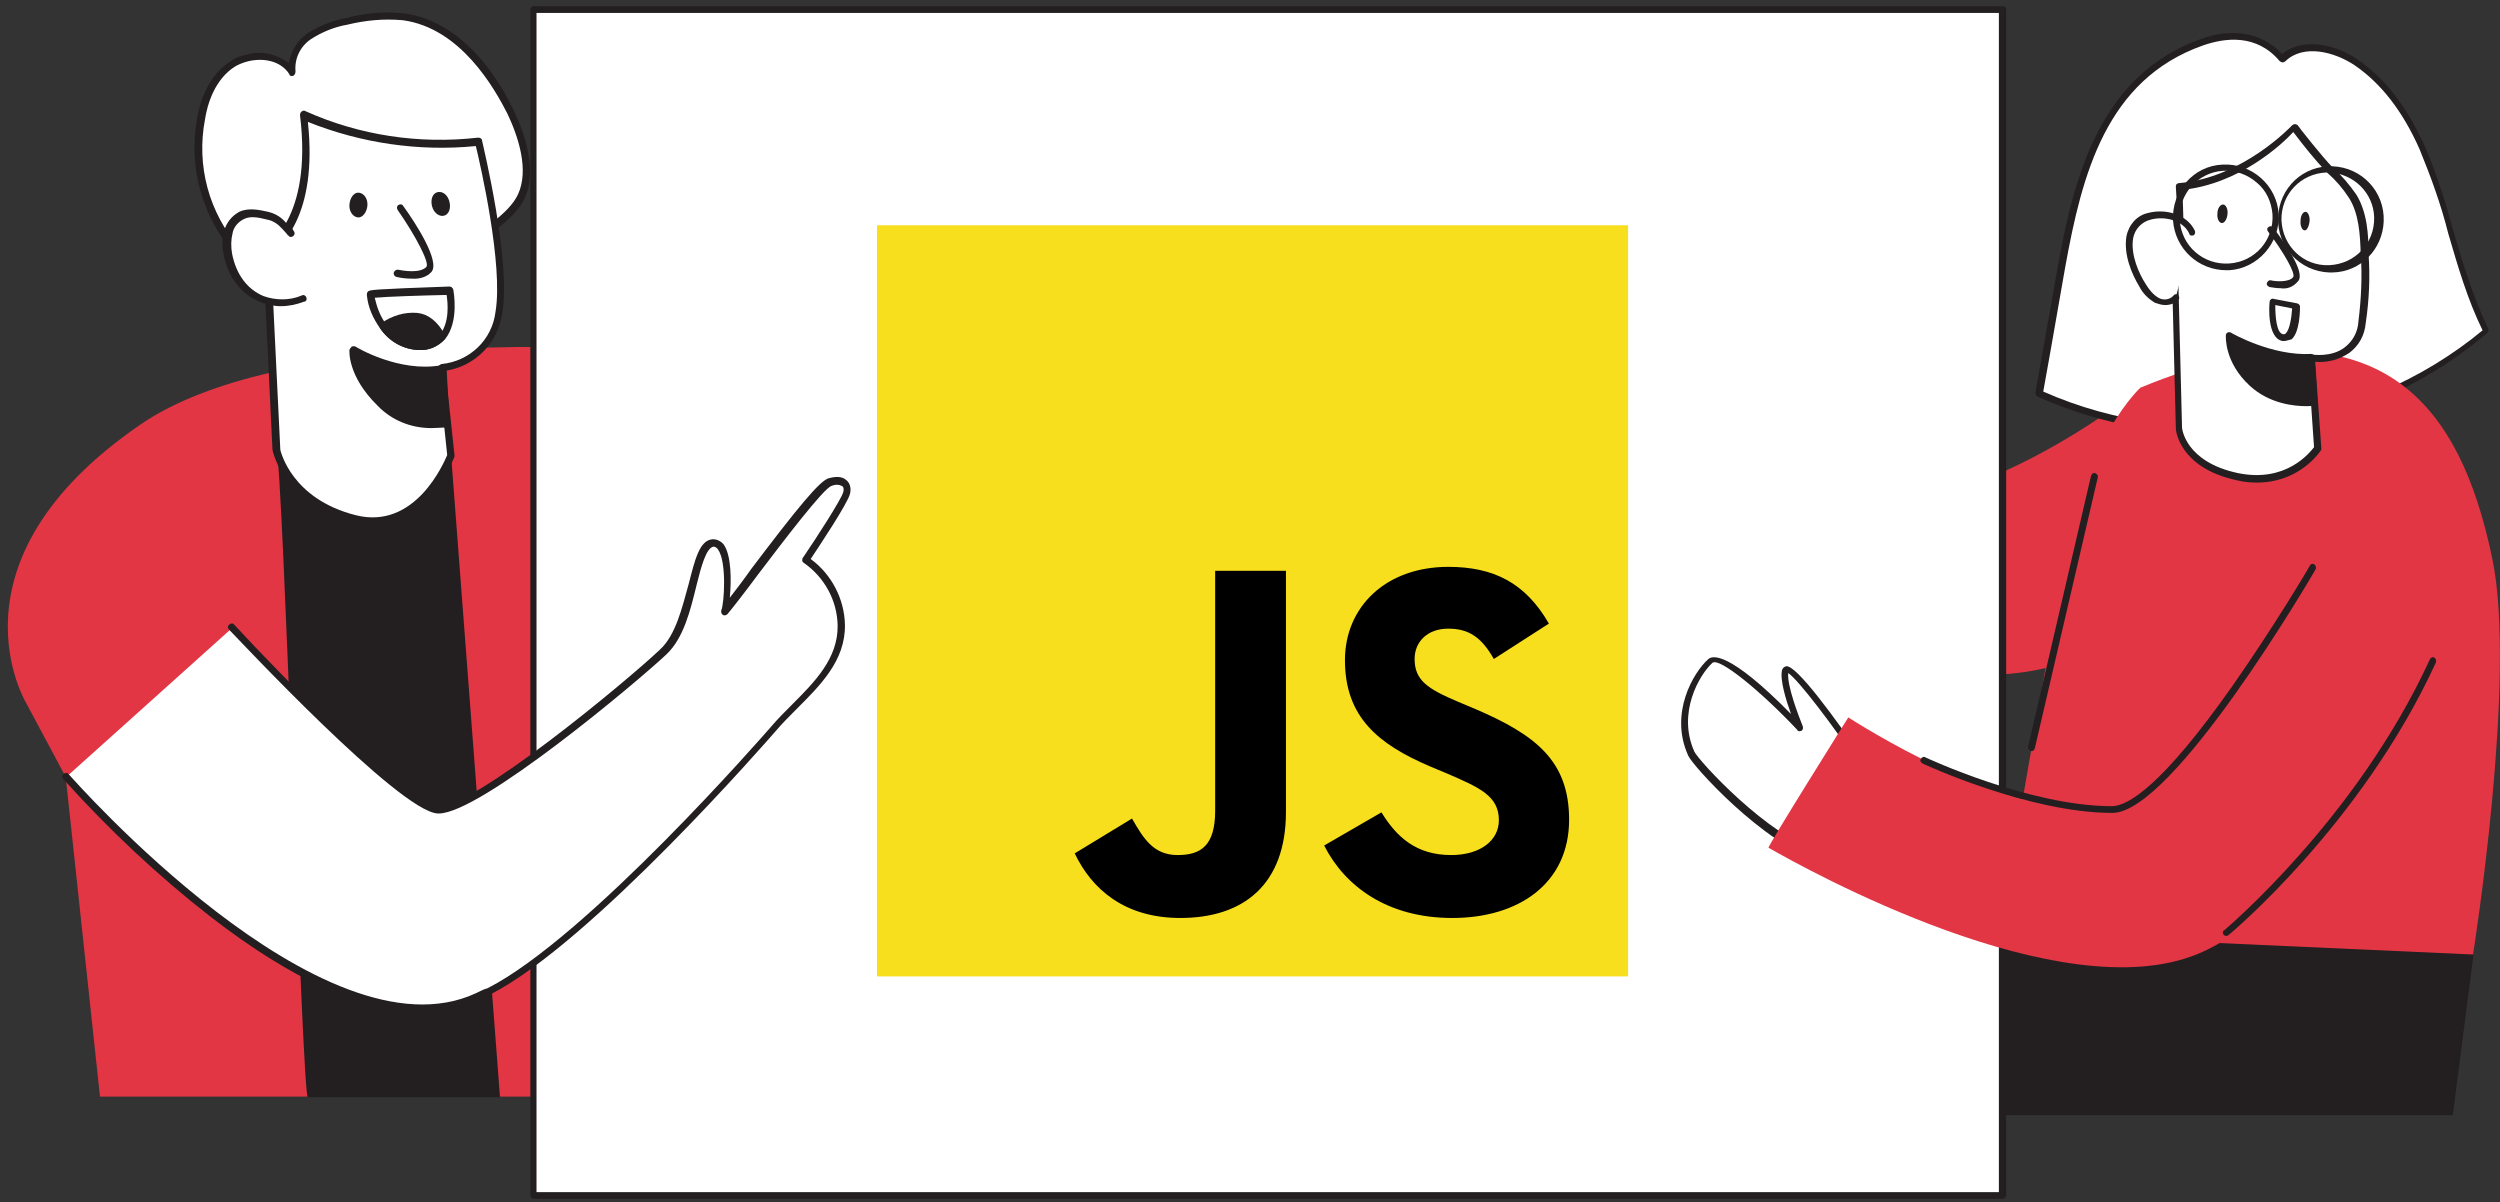 <?xml version="1.0" encoding="utf-8"?>
<!-- Generator: $$$/GeneralStr/196=Adobe Illustrator 27.6.0, SVG Export Plug-In . SVG Version: 6.00 Build 0)  -->
<svg version="1.1" id="Calque_1" xmlns="http://www.w3.org/2000/svg" xmlns:xlink="http://www.w3.org/1999/xlink" x="0px" y="0px"
	 viewBox="0 0 445 214" style="enable-background:new 0 0 445 214;" xml:space="preserve">
<rect x="0" y="0" width="445" height="214" fill="#333333" stroke="none"/>
<style type="text/css">
	.st0{clip-path:url(#SVGID_00000163751431105528253950000011681676199099770527_);}
	.st1{fill:#E23645;}
	.st2{fill:#231F20;}
	.st3{fill:#FFFFFF;}
	.st4{fill:#F7DF1E;}
</style>
<g>
	<g>
		<defs>
			<rect id="SVGID_1_" x="1" y="0.5" width="444" height="213"/>
		</defs>
		<clipPath id="SVGID_00000063628978985124130220000013072213798625753247_">
			<use xlink:href="#SVGID_1_"  style="overflow:visible;"/>
		</clipPath>
		<g style="clip-path:url(#SVGID_00000063628978985124130220000013072213798625753247_);">
			<path class="st1" d="M381,69c0,0-35.4,29.8-67.7,20.4l-3.5,21.9c0,0,44.9,17.5,63.9,3.3C392.8,100.4,381,69,381,69z"/>
			<path class="st2" d="M355.9,166l-8.9,32.5h89.6l3.7-28.7L355.9,166z"/>
			<path class="st1" d="M106,62c0,0-56.5-3.2-80.9,13.5c-36,24.6-20.3,49.9-20.3,49.9l6.9,12.9l6.1,56.9h99.3l-8.3-74.6
				c0,0,15.1,31.8,26.1,31.5s27.4-17.8,13.6-40.1C134.7,90,106,62,106,62z"/>
			<path class="st2" d="M49.2,80c1.2,3.1,4.6,115.9,5.6,115.3H89L80.3,81.1L49.2,80z"/>
			<path class="st3" d="M44.1,10.3c2.9-0.7,6.3,0.1,7.9,2.6c-0.4-2.4,0.9-4.9,2.9-6.3c2.1-1.4,4.3-2.3,6.7-2.7
				c3.3-0.9,6.7-1.2,10.1-0.8c8.8,1.2,15.2,9,19,17c2.1,4.3,4,10.3,1.9,14.9c-2,4.3-8.8,8.1-12.7,10.5c-5.5,3.6-11.7,6.4-18.3,6.9
				c-17.4,1.5-28.9-14.8-25.8-31.1c0.7-3.8,2.5-7.7,5.8-9.8C42.4,10.8,43.2,10.4,44.1,10.3z"/>
			<path class="st2" d="M59.5,53c-6.8,0-13.3-2.8-17.8-7.9c-5.8-6.6-8.2-15.5-6.6-24.1c0.8-4.7,3-8.3,6.1-10.2
				C42,10.2,43,9.9,44,9.7c2.5-0.7,5.2-0.1,7.4,1.5c0.4-2.1,1.5-3.9,3.2-5.2c2.2-1.4,4.5-2.3,7-2.8C65,2.3,68.6,2,72,2.4
				c7.7,1,14.8,7.4,19.5,17.4c2.1,4.4,4.1,10.7,1.9,15.5c-1.8,3.8-7.3,7.2-11.2,9.7l-1.7,1c-6.7,4.2-12.7,6.6-18.5,7
				C61,53,60.2,53,59.5,53z M44.2,10.9c-0.8,0.2-1.6,0.5-2.3,0.9c-3.7,2.3-5,6.8-5.4,9.4c-1.6,8.3,0.7,16.7,6.2,23
				c4.8,5.3,11.8,8.1,18.9,7.4c5.6-0.5,11.4-2.7,18-6.8l1.8-1.1c3.8-2.3,9.2-5.6,10.8-9.1c2-4.3,0.1-10.2-1.9-14.4
				C88,15.7,82,5,71.7,3.6c-3.4-0.3-6.6,0-9.9,0.8c-2.3,0.4-4.5,1.3-6.5,2.6c-1.9,1.3-2.9,3.5-2.7,5.7c0,0.3-0.1,0.6-0.4,0.8
				c-0.3,0.1-0.7,0-0.7-0.3C49.9,10.7,46.7,10.3,44.2,10.9z"/>
			<path class="st3" d="M78.6,65.6l1.7,15.5c0,0-5.2,14.3-17.1,11.2S49.3,80,49.3,80l-1.7-35.4c0,0,9-4.7,6.6-24
				c9.7,4.3,20.5,6,31.1,4.7c0,0,5.1,21,3.7,30.3C88.1,61,83.8,65,78.6,65.6z"/>
			<path class="st2" d="M66.3,93.4c-1.1,0-2.3-0.2-3.5-0.5c-12.2-3.1-14.2-12.4-14.3-12.8l-1.7-35.5c0-0.3,0.1-0.5,0.4-0.7
				c0.1,0,8.5-4.8,6.2-23.4c0-0.4,0.2-0.7,0.6-0.8c0.1,0,0.3,0,0.4,0.1c9.6,4.3,20.2,5.9,30.7,4.7c0.4,0,0.7,0.2,0.7,0.5
				c0.2,1,5.2,21.5,3.6,30.7C88.7,61,84.6,65.2,79.3,66l1.6,15c0,0.1,0,0.2,0,0.3C80.8,81.4,76.3,93.4,66.3,93.4z M48.2,45.1l1.7,35
				c0.1,0.3,2,8.7,13.4,11.6C73.9,94.4,79,82.4,79.6,81L78,65.6c0-0.4,0.2-0.7,0.6-0.8c5-0.5,9-4.3,9.6-9.3
				c1.4-8.3-2.7-26.2-3.5-29.5c-10.1,1-20.4-0.5-29.9-4.3C56.6,38.5,49.9,43.9,48.2,45.1z"/>
			<path class="st3" d="M53.8,53.1c-2.3,1-5,1-7.3,0.1c-3.4-1.4-5.4-4.6-6-8.1c-0.3-1.3-0.3-2.6,0.1-3.8c0.3-1.3,1.2-2.3,2.3-2.9
				c1.4-0.7,3.1-0.3,4.6,0c2.2,0.6,2.6,1.7,4.1,3.1c-0.2-0.1-0.4-0.6-0.6-0.7"/>
			<path class="st2" d="M50,54.5c-1.3,0-2.6-0.3-3.8-0.8c-3.4-1.4-5.7-4.5-6.4-8.5c-0.3-1.4-0.3-2.8,0.1-4.1
				c0.4-1.5,1.4-2.7,2.7-3.4c1.7-0.8,3.7-0.3,5.1,0c1.3,0.3,2.5,1,3.4,2.2l0.3,0.3c0.1,0,0.2,0.1,0.3,0.1c0.2,0.1,0.3,0.3,0.4,0.5
				l0.1,0.2c0.3,0.3,0.3,0.7,0.1,0.9c-0.2,0.3-0.7,0.4-0.9,0.1l-0.1-0.1c-0.4-0.4-0.7-0.8-1-1.1c-0.7-0.8-1.6-1.5-2.7-1.7
				c-1.6-0.4-3-0.7-4.2-0.1c-1,0.5-1.8,1.4-2,2.5c-0.3,1.2-0.3,2.4-0.1,3.6c0.7,3.7,2.7,6.4,5.6,7.6c2.2,0.8,4.7,0.8,6.8-0.1
				c0.3-0.2,0.7,0,0.8,0.3c0.2,0.4,0,0.8-0.4,0.8C52.8,54.2,51.4,54.5,50,54.5z"/>
			<path class="st2" d="M79.1,75.3c-4.2,0.8-8.5-0.6-11.5-3.7c-5.2-5.2-4.8-9.5-4.8-9.5s7.9,4.8,15.7,3.4L79.1,75.3z"/>
			<path class="st2" d="M76.8,76.2c-3.7,0-7.1-1.4-9.6-4c-5.4-5.3-5-9.8-5-9.9s0.2-0.4,0.4-0.6c0.2-0.1,0.5-0.1,0.7,0
				c0.1,0.1,7.8,4.7,15.3,3.3c0.2,0,0.4,0,0.6,0.1s0.3,0.3,0.3,0.5l0.5,9.8c0,0.3-0.2,0.6-0.5,0.7C78.5,76.1,77.7,76.2,76.8,76.2z
				 M63.5,63.3c0.2,1.5,1.1,4.5,4.5,7.9c2.7,2.7,6.6,4,10.4,3.6l-0.5-8.4C71.8,67.2,66,64.6,63.5,63.3z"/>
			<path class="st3" d="M71.4,37.1c0,0,6.5,9.3,5.1,10.9s-5.6,0.7-5.6,0.7"/>
			<path class="st2" d="M73.3,49.6c-0.9,0-1.8-0.1-2.7-0.3c-0.4-0.1-0.6-0.5-0.5-0.8s0.4-0.5,0.7-0.5c1,0.2,4,0.7,5.1-0.5
				c0.6-0.7-1.9-5.5-5.1-10.1c-0.2-0.3-0.2-0.7,0.1-0.9c0.3-0.2,0.7-0.2,0.9,0.2c2.1,2.9,6.6,9.8,5,11.7
				C76,49.3,74.7,49.7,73.3,49.6z"/>
			<path class="st2" d="M65.4,36.6c0.1-1.2-0.6-2.2-1.5-2.3s-1.6,0.9-1.7,2.1c-0.1,1.2,0.6,2.2,1.5,2.3
				C64.5,38.8,65.3,37.8,65.4,36.6z"/>
			<path class="st2" d="M79,38.4c0.9-0.2,1.3-1.3,1-2.5s-1.2-1.9-2.1-1.7s-1.3,1.3-1,2.5C77.2,37.9,78.2,38.6,79,38.4z"/>
			<path class="st2" d="M74.7,62.3h-0.2c-2.7-0.1-5.2-1.5-6.8-3.8c-1.3-1.8-2.2-3.8-2.4-6c0-0.2,0-0.4,0.2-0.6
				c0.3-0.3,0.4-0.4,14.5-0.9c0.3,0,0.6,0.2,0.7,0.6c0,0.2,1.1,5.6-1.5,8.8C78,61.7,76.3,62.4,74.7,62.3z M66.7,53
				c0.4,1.7,1,3.4,2.1,4.8c1.3,1.9,3.5,3.1,5.8,3.2c1.3,0.1,2.6-0.4,3.6-1.3c1.9-2.3,1.5-5.8,1.3-7.2C75,52.6,68.7,52.8,66.7,53z"/>
			<path class="st2" d="M68.2,58.2c3.2,4.3,8.5,4.1,10.4,1.9c-1-1.7-2.4-3.4-4.4-3.6C72,56.3,70,57,68.2,58.2z"/>
			<path class="st2" d="M74.7,62.3h-0.2c-2.7-0.1-5.2-1.5-6.8-3.8c-0.1-0.2-0.2-0.3-0.1-0.5c0-0.2,0.1-0.4,0.3-0.5
				c1.9-1.3,4.1-2,6.4-1.8c1.9,0.2,3.6,1.5,4.9,3.9c0.2,0.3,0.1,0.6-0.1,0.8C77.9,61.7,76.3,62.4,74.7,62.3z M69.2,58.4
				c1.3,1.6,3.3,2.5,5.3,2.6c1.1,0.1,2.3-0.3,3.2-0.9c-1.1-1.8-2.3-2.7-3.7-2.9C72.4,57.1,70.6,57.4,69.2,58.4z"/>
			<path class="st2" d="M110.7,158.3c-0.4,0-0.7-0.3-0.7-0.7l-4.5-68.5c0-0.4,0.3-0.7,0.7-0.8c0.4-0.1,0.7,0.3,0.7,0.7l4.5,68.5
				C111.3,157.9,111.1,158.3,110.7,158.3z"/>
			<path class="st3" d="M356.5,1.7H95v211.1h261.5V1.7z"/>
			<path class="st2" d="M356.5,213.4H95c-0.3,0-0.6-0.3-0.6-0.6V1.7c0-0.3,0.3-0.6,0.6-0.6h261.5c0.4,0,0.6,0.3,0.6,0.6v211.1
				C357,213.1,356.8,213.4,356.5,213.4z M95.5,212.2h260.3V2.3H95.5V212.2z"/>
			<path class="st3" d="M11.8,138.3c0,0,45.1,52,73.2,39.1c0.7-0.3,1.4-0.7,2.1-1c16.7-8.5,45.2-40.5,50.6-46.7
				c4.8-5.4,12.2-10.5,12.1-18.4c-0.1-4.7-2.4-8.9-6.4-11.5c1.5-2.2,7-10.4,7.3-11.9c0.4-1.9-1-2.4-2.9-2
				c-2.3,0.6-15.6,19.1-18.9,23c0.6-1.4,1.5-12.5-2-12.1c-3.7,0.4-3.2,14.2-8.8,19.4c-5.6,5.3-33.5,28.5-40.2,28.1
				s-36.6-32.5-36.6-32.5"/>
			<path class="st2" d="M75,180.1c-10.4,0-22.9-5.6-37.5-16.9c-9.5-7.4-18.2-15.6-26.2-24.5c-0.3-0.3-0.3-0.7,0-0.9
				c0.3-0.3,0.7-0.3,0.9,0c0,0,0,0.1,0.1,0.1c0.5,0.5,45.2,51.5,72.4,38.9c0.7-0.3,1.3-0.7,2.1-0.9c17.8-9.1,49.1-45,50.5-46.6
				c1.1-1.3,2.3-2.5,3.6-3.8c4.1-4.1,8.3-8.3,8.2-14.2c-0.1-4.4-2.3-8.5-6-11.1c-0.2-0.1-0.3-0.3-0.3-0.4c0-0.2,0-0.4,0.1-0.5
				c2.4-3.5,6.9-10.5,7.2-11.7c0.1-0.4,0.1-0.8-0.1-1c-0.6-0.4-1.3-0.4-2-0.1c-1.4,0.4-8.7,10-13.1,15.8c-2.3,3.1-4.4,5.8-5.4,7
				c-0.3,0.3-0.7,0.3-0.9,0.1c-0.2-0.2-0.3-0.5-0.2-0.8c0.5-1.1,1-8.6-0.6-10.8c-0.2-0.3-0.5-0.5-0.8-0.5c-1.3,0.2-2.2,3.6-3,6.8
				c-1.1,4.5-2.3,9.5-5.4,12.4c-5.2,4.9-33.1,28.3-40.5,28.3h-0.2c-6.9-0.4-35.8-31.4-37.1-32.7c-0.3-0.3-0.3-0.7,0-0.9
				c0.3-0.3,0.7-0.3,0.9,0c8.2,8.9,30.9,32.1,36.1,32.4c6.3,0.4,33.7-22.3,39.7-28c2.8-2.6,3.9-7.4,5.1-11.7
				c1.1-4.3,1.9-7.6,4.1-7.9c0.8-0.1,1.6,0.3,2.1,0.9c1.4,1.9,1.4,6.5,1.1,9.5c1-1.3,2.4-3.1,3.8-5.1c8.1-10.7,12.3-15.9,13.9-16.2
				c1.6-0.4,2.5-0.2,3.2,0.5c0.6,0.6,0.7,1.5,0.5,2.3c-0.4,1.7-5.6,9.5-7,11.6c3.7,2.7,6,7.1,6.1,11.7c0.1,6.4-4.4,10.8-8.7,15.1
				c-1.3,1.3-2.4,2.4-3.6,3.8c-1.3,1.5-32.8,37.7-50.8,46.9c-0.7,0.4-1.4,0.7-2.1,1C82,179.5,78.5,180.2,75,180.1z"/>
			<path class="st3" d="M364.3,63l2.8-15.3c3-16.5,7.5-33.8,24.9-40c5.1-1.9,10.6-1.6,14.4,2.9c3.4-3.3,9.2-2,13,0.6
				c5.4,3.7,9.2,9.3,11.8,15.2c4.7,10.5,6.2,22,11.3,32.5c-21.6,18.3-53.8,22.8-79.6,11.1L364.3,63z"/>
			<path class="st2" d="M393.5,77.2c-10.6,0-21.2-2.3-30.8-6.6c-0.3-0.1-0.4-0.4-0.4-0.7l4-22.5c2.9-16.2,7.6-34,25.3-40.4
				c6-2.2,11.1-1.1,14.6,2.6c3.7-3,9.5-1.7,13.3,0.9c4.9,3.3,8.9,8.4,12.1,15.5c2.1,4.9,3.7,9.9,5.1,15.1c1.7,5.8,3.5,11.8,6.2,17.4
				c0.1,0.3,0.1,0.6-0.2,0.8C429,70.9,411.6,77.2,393.5,77.2z M363.7,69.7c25.5,11.3,56.7,6.9,78.2-10.9c-2.7-5.5-4.4-11.4-6.1-17.2
				c-1.3-5.2-3.1-10.1-5.1-15c-3-6.8-6.9-11.8-11.6-15c-3.6-2.4-9.1-3.8-12.3-0.7c-0.1,0.1-0.3,0.2-0.5,0.2s-0.3-0.1-0.5-0.2
				c-4.1-4.9-9.7-4.2-13.7-2.8c-17.2,6.1-21.5,22.9-24.5,39.5L364.9,63L363.7,69.7z"/>
			<path class="st1" d="M381,69c0,0-9.5,8.6-13.4,30.2c-2.5,13.7-11.7,66.9-11.7,66.9l84.3,3.8c0,0,7.9-49.4,3.4-70.6
				S427.8,49.7,381,69z"/>
			<path class="st3" d="M411.4,63.8l1.1,16c0,0-4.3,7.1-14.3,5c-10-2.2-10.4-8.6-10.4-8.6l-0.7-27.9c0-1.2,1.5-4.8,0.7-15
				c11.8-0.9,20.6-10.5,20.6-10.5s4.5,5.8,6.4,7.7c1.5,1.4,2.8,2.9,3.9,4.6c1.9,3,2.1,6.8,2.2,10.3c0.2,4,0.1,8.2-0.4,12.2
				C419.4,65.1,411.4,63.8,411.4,63.8z"/>
			<path class="st2" d="M401.8,85.9c-1.2,0-2.4-0.1-3.6-0.4c-10.3-2.2-10.9-8.9-10.9-9.2c-0.7-28-0.7-28-0.7-28
				c0-0.5,0.1-0.9,0.2-1.4c0.4-1.9,1.1-5.8,0.5-13.6c0-0.2,0-0.3,0.1-0.5c0.1-0.1,0.3-0.2,0.4-0.2c11.4-0.9,20.1-10.2,20.2-10.3
				c0.1-0.1,0.3-0.2,0.5-0.2s0.4,0.1,0.5,0.2c0,0.1,4.5,5.8,6.3,7.6c1.6,1.4,2.9,3,4.1,4.7c2,3.2,2.2,7.3,2.2,10.6
				c0.3,4.1,0.1,8.3-0.5,12.3c-0.2,2.2-1.2,4-2.9,5.3c-1.8,1.2-3.9,1.8-6.1,1.6l1.1,15.4c0,0.1,0,0.3-0.1,0.4
				C410.5,83.8,406.3,85.9,401.8,85.9z M388.4,33.8c0.6,7.5-0.1,11.4-0.5,13.3c-0.1,0.4-0.2,0.8-0.2,1.1c0,0.2,0.7,27.9,0.7,27.9
				c0,0.2,0.6,6.1,9.9,8.1c8.6,1.8,12.8-3.6,13.6-4.6l-1.1-15.9c0-0.2,0.1-0.4,0.2-0.5s0.3-0.2,0.5-0.1c0,0,3.5,0.6,5.9-1.3
				c1.4-1.1,2.3-2.7,2.4-4.6c0.5-4,0.7-8.1,0.4-12.1c-0.1-3.3-0.3-7.1-2.1-9.9c-1.1-1.7-2.4-3.2-3.9-4.5c-2.2-2.3-4.1-4.7-6-7.2
				C406.3,25.6,398.6,32.8,388.4,33.8z"/>
			<path class="st2" d="M411.8,71.7c0,0-6.5,0.8-11-3.4c-4.5-4.1-4.1-8.4-4.1-8.4s7.4,4.3,14.7,3.9L411.8,71.7z"/>
			<path class="st2" d="M410.6,72.3c-2.2,0-6.6-0.4-10.1-3.6c-4.6-4.2-4.3-8.8-4.3-9s0.1-0.4,0.3-0.5c0.2-0.1,0.4-0.1,0.6,0
				c0.1,0.1,7.3,4.2,14.3,3.8c0.3,0,0.6,0.3,0.6,0.6l0.5,7.9c0,0.3-0.2,0.6-0.5,0.6C411.4,72.3,411.1,72.3,410.6,72.3z M397.4,60.8
				c0.4,2.7,1.8,5.3,3.9,7c3.5,3.2,8.3,3.3,9.9,3.3l-0.4-6.8C405.1,64.5,399.5,61.9,397.4,60.8z"/>
			<path class="st3" d="M404.2,41.1c0,0,5.6,7.4,4.5,8.8c-1.1,1.4-4.7,0.8-4.7,0.8"/>
			<path class="st2" d="M405.9,51.3c-0.7,0-1.2-0.1-1.9-0.2c-0.3-0.1-0.6-0.4-0.5-0.7s0.4-0.6,0.7-0.5c0.8,0.2,3.3,0.4,4-0.6
				c0.4-0.7-1.7-4.4-4.5-8.1c-0.2-0.3-0.2-0.6,0.1-0.8c0.3-0.2,0.6-0.2,0.8,0.1c1.8,2.3,5.8,7.9,4.5,9.5
				C408.2,51.1,407.1,51.5,405.9,51.3z"/>
			<path class="st2" d="M411.1,39.4c0.1-0.9-0.3-1.7-0.7-1.7c-0.5,0-0.9,0.7-0.9,1.6c-0.1,0.9,0.3,1.7,0.7,1.7
				C410.6,41.1,411,40.3,411.1,39.4z"/>
			<path class="st2" d="M396.5,38.1c0.1-0.9-0.3-1.7-0.8-1.7s-1,0.7-1,1.6c-0.1,0.9,0.3,1.7,0.8,1.7C396,39.7,396.4,39,396.5,38.1z"
				/>
			<path class="st3" d="M408.6,54.4l-4.2-0.8c0,0-0.5,6.1,1.9,6.5C408.6,60.5,408.6,54.4,408.6,54.4z"/>
			<path class="st2" d="M406.6,60.7c-0.1,0-0.2,0-0.3,0c-2.8-0.5-2.4-6.4-2.3-7c0-0.2,0.1-0.3,0.2-0.4c0.1-0.1,0.3-0.2,0.5-0.1
				l4.2,0.8c0.3,0.1,0.5,0.3,0.5,0.6c0,0.5,0,4.5-1.5,5.8C407.4,60.5,406.9,60.7,406.6,60.7z M405,54.3c0,2,0.2,5,1.4,5.2
				c0.2,0,0.4,0,0.5-0.2c0.7-0.7,1-2.9,1.1-4.4L405,54.3z"/>
			<path class="st3" d="M390.3,41.2c-1.3-2.7-4.9-3.6-7.6-2.8c-1.8,0.4-3.2,1.9-3.6,3.8c-0.5,2.8,0.8,6.1,2.2,8.5
				c0.6,1.1,1.4,2.1,2.5,2.7c1.1,0.7,2.5,0.4,3.5-0.5"/>
			<path class="st2" d="M385.4,54.3c-0.6,0-1.2-0.2-1.8-0.4c-1.2-0.7-2.2-1.7-2.8-2.9c-1.4-2.3-2.8-5.7-2.3-8.9
				c0.4-2.1,1.9-3.8,3.9-4.2c3-0.8,6.9,0.2,8.3,3.2c0.1,0.3,0,0.7-0.3,0.8s-0.7,0-0.7-0.3c-1.1-2.4-4.4-3.2-6.9-2.5
				c-1.6,0.4-2.8,1.7-3.1,3.3c-0.5,3,1.1,6.4,2.2,8.1c0.6,1,1.3,1.9,2.3,2.5c0.8,0.5,2,0.4,2.7-0.4c0.2-0.3,0.6-0.3,0.8-0.1
				s0.3,0.6,0.1,0.8C387.2,54,386.3,54.3,385.4,54.3z"/>
			<path class="st2" d="M414.6,48.5c-5.2-0.2-9.3-4.5-9.1-9.8c0.2-5.3,4.5-9.3,9.7-9.1c5.2,0.2,9.3,4.5,9.1,9.8
				c-0.2,5-4.1,9-9.1,9.1C415.1,48.5,414.9,48.5,414.6,48.5z M414.6,30.7h-0.5c-4.6,0.2-8.1,3.9-8,8.5c0.2,4.6,3.9,8.2,8.5,8
				s8.1-3.9,8-8.5C422.5,34.4,419,30.9,414.6,30.7z"/>
			<path class="st2" d="M396.3,48.1c-5,0-9.1-3.8-9.5-8.8c-0.3-5.3,3.7-9.8,8.8-10c5.2-0.3,9.7,3.7,10,8.8s-3.7,9.7-8.8,10H396.3z
				 M388,39.2c0.3,4.6,4.2,8,8.8,7.7c4.6-0.3,8-4.2,7.7-8.8c-0.2-2.2-1.1-4.2-2.8-5.6c-1.6-1.4-3.7-2.2-6-2.1
				C391.2,30.7,387.7,34.6,388,39.2z"/>
			<path class="st3" d="M331.9,136.6c0,0-13.4-19.5-14-17c-0.7,2.5,2.6,10.2,2.6,10.2s-13.4-14.2-15.9-11.9
				c-2.5,2.3-6.6,9.3-3.4,16.5c0.7,1.6,13.3,15.4,23,18.4"/>
			<path class="st2" d="M324.1,153.3h-0.2c-10.1-3.1-22.7-17.1-23.4-18.8c-3.4-7.5,0.9-14.8,3.6-17.2c0.7-0.6,3.6-1.5,14.7,9.8
				c-0.9-2.5-2-6.1-1.6-7.8c0.1-0.4,0.4-0.6,0.7-0.7c1.8-0.4,8.8,9.3,14.4,17.4c0.2,0.3,0.1,0.7-0.2,0.8c-0.3,0.2-0.7,0.1-0.8-0.2
				c-5.1-7.6-11.2-15.6-13-16.8c-0.2,2.3,1.8,7.5,2.6,9.5c0.1,0.3,0,0.7-0.3,0.8s-0.6,0.1-0.7-0.2c-6.3-6.7-13.9-13-15.1-11.9
				c-2.3,2.1-6.3,8.9-3.2,15.8c0.7,1.5,13,15.1,22.7,18c0.3,0.1,0.5,0.5,0.4,0.8C324.6,153.1,324.4,153.3,324.1,153.3z"/>
			<path class="st1" d="M417,94.3c0,0-35.8,47-42.8,48.8c-15.4,4-45.2-15.4-45.2-15.4s-14.5,23.1-14.2,23.2c6.8,3.9,52,29,76.4,18.9
				c24.3-10,44.7-58.1,44.7-58.1"/>
			<path class="st2" d="M376,144.7c-14.9,0-33.6-8.7-33.8-8.8c-0.3-0.2-0.5-0.5-0.3-0.8s0.5-0.5,0.8-0.3c0.2,0.1,18.6,8.7,33.2,8.7
				c2.9,0,9-3.7,21.4-21.3c7.5-10.7,13.9-21.5,13.9-21.6c0.2-0.3,0.6-0.3,0.8-0.1c0.2,0.2,0.3,0.5,0.2,0.8
				C411.3,102.9,386.8,144.7,376,144.7z"/>
			<path class="st2" d="M361.6,133.7L361.6,133.7c-0.4-0.1-0.7-0.4-0.6-0.8l11.2-48.2c0.1-0.3,0.4-0.6,0.7-0.5
				c0.3,0.1,0.6,0.4,0.5,0.8l-11.2,48.2C362.1,133.5,361.9,133.7,361.6,133.7z"/>
			<path class="st2" d="M396.3,166.6c-0.2,0-0.4-0.1-0.5-0.2c-0.2-0.3-0.2-0.7,0.1-0.8c0.2-0.2,23.5-19.7,36.6-48.2
				c0.1-0.3,0.5-0.5,0.7-0.4c0.3,0.1,0.5,0.5,0.4,0.8v0.1c-13.2,28.8-36.7,48.4-37,48.6C396.5,166.5,396.5,166.6,396.3,166.6z"/>
			<path class="st4" d="M156.1,40.1h133.7v133.7H156.1V40.1z"/>
			<path d="M191.3,151.9l10.2-6.2c2,3.5,3.8,6.5,8.1,6.5c4.1,0,6.7-1.6,6.7-7.9v-42.7h12.6v42.9c0,13-7.6,18.9-18.8,18.9
				C200.1,163.4,194.3,158.2,191.3,151.9 M235.7,150.5l10.2-5.9c2.7,4.4,6.2,7.6,12.4,7.6c5.2,0,8.5-2.6,8.5-6.2
				c0-4.3-3.4-5.8-9.2-8.3l-3.1-1.3c-9.1-3.9-15.1-8.7-15.1-18.9c0-9.4,7.2-16.6,18.4-16.6c8,0,13.7,2.8,17.9,10.1l-9.8,6.3
				c-2.2-3.9-4.5-5.4-8.1-5.4c-3.7,0-6,2.3-6,5.4c0,3.8,2.3,5.3,7.7,7.6l3.1,1.3c10.7,4.6,16.7,9.2,16.7,19.7
				c0,11.3-8.9,17.5-20.8,17.5C247,163.4,239.4,157.8,235.7,150.5"/>
		</g>
	</g>
</g>
</svg>

